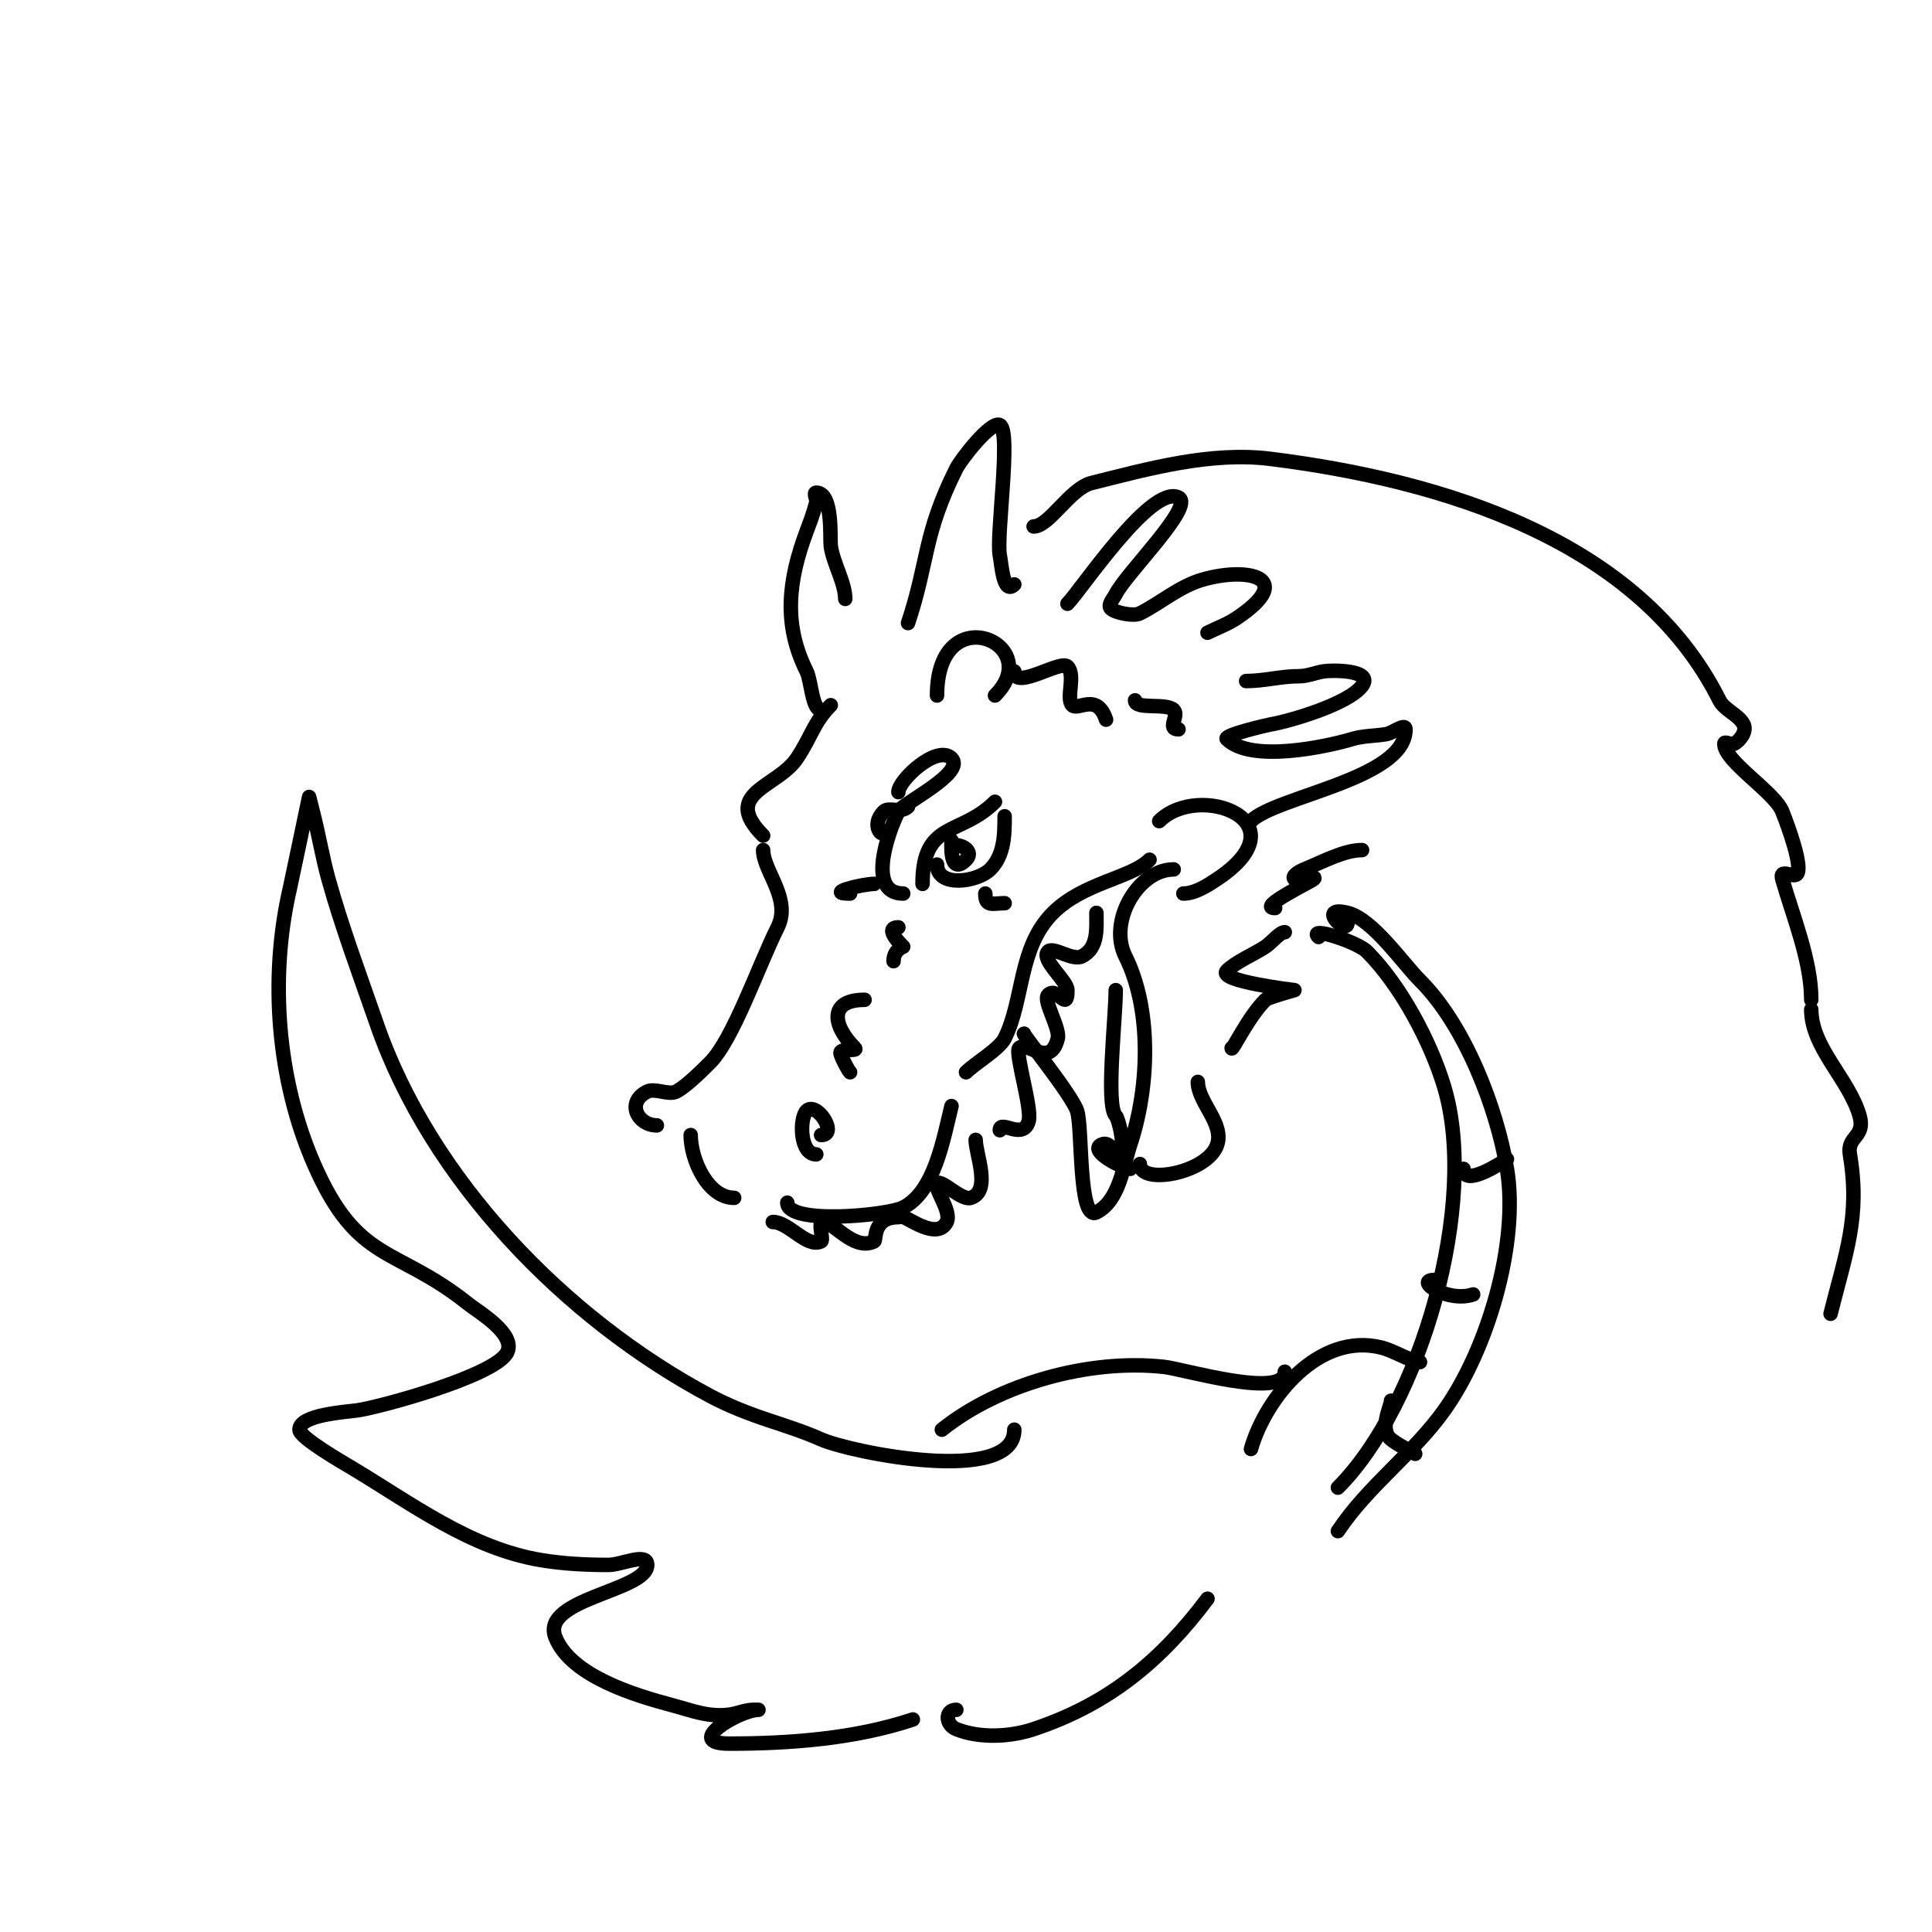 <svg viewBox='0 0 400 400' version='1.1' xmlns='http://www.w3.org/2000/svg' xmlns:xlink='http://www.w3.org/1999/xlink'><g fill='none' stroke='#000000' stroke-width='3' stroke-linecap='round' stroke-linejoin='round'><path d='M191,183c0,-13.173 7.817,-9.817 15,-17'/><path d='M194,179c0,4.875 8.407,3.593 11,1c2.861,-2.861 3,-6.84 3,-11'/><path d='M197,174c0,0.466 -0.515,7.515 3,4c1.672,-1.672 -0.715,-3 -2,-3'/><path d='M187,185c-7.557,0 -3.293,-12.414 -1,-17c0.814,-1.628 14.027,-7.973 11,-11c-2.945,-2.945 -11,4.503 -11,7'/><path d='M188,167c-1.494,1.494 -3.991,-0.009 -5,1c-2.955,2.955 0,5.751 0,4'/><path d='M181,183c-2.373,0 -10.515,2 -5,2'/><path d='M204,185c0,2.836 1.469,2 4,2'/><path d='M172,146c-3.513,3.513 -3.951,6.426 -7,11c-4.013,6.019 -15.836,7.164 -7,16'/><path d='M158,176c0,4.328 5.942,10.116 3,16c-3.907,7.815 -9.21,23.21 -14,28c-1.306,1.306 -4.946,4.973 -7,6c-1.6,0.8 -4.4,-0.8 -6,0c-4.469,2.234 -1.978,7 2,7'/><path d='M169,239c-3.476,0 -3.499,-7.501 -2,-9c2.079,-2.079 6.649,5 3,5'/><path d='M176,222c-0.474,-0.474 -2,-3.491 -2,-4c0,-1.054 3.745,-0.255 3,-1c-4.662,-4.662 -5.489,-10 2,-10'/><path d='M185,199c0,-2.36 2,-3 2,-3c0,0 -4.316,-4 -1,-4'/><path d='M143,235c0,5.05 3.533,13 9,13'/><path d='M163,249c0,4.63 20.696,2.652 24,1c6.504,-3.252 8.313,-14.251 10,-21'/><path d='M200,222c1.809,-1.809 6.909,-4.819 8,-7c4.036,-8.071 2.825,-18.825 10,-26c6.293,-6.293 16.167,-7.167 20,-11'/><path d='M243,180c-7.323,0 -13.639,10.722 -10,18c5.43,10.86 5.038,26.887 1,39c-1.424,4.273 -2.211,11.605 -7,14c-3.778,1.889 -2.847,-17.541 -4,-21c-1.132,-3.395 -11.396,-16 -11,-16'/><path d='M187,252c0.881,0 7.052,4.896 9,1c1.115,-2.23 -2.807,-7.193 -2,-8c0.879,-0.879 5.09,3.637 7,3c4.303,-1.434 1,-9.049 1,-12'/><path d='M207,234c0,-2.339 4.927,2.291 6,-2c0.661,-2.645 -2.924,-14.076 -2,-15c1.665,-1.665 6.4,4.4 8,-2c0.53,-2.12 -3.138,-7.862 -2,-9c1.963,-1.963 4,3.835 4,-1c0,-1.919 -5.627,-6.373 -4,-8c1.076,-1.076 5.037,1.981 7,1c3.443,-1.722 3,-5.835 3,-9'/><path d='M186,252c-5.417,0 -4.54,4.77 -5,5c-3.695,1.847 -7.346,-2.673 -10,-4c-2.166,-1.083 -0.332,3.666 -1,4c-2.931,1.465 -6.654,-4 -10,-4'/><path d='M234,242c-1.233,0 -8.687,-3.656 -6,-5c1.989,-0.994 2.498,2.502 4,1c0.927,-0.927 -0.443,-6.443 -1,-7c-2.101,-2.101 0,-20.409 0,-26'/><path d='M170,147c-1.856,0 -2.046,-6.091 -3,-8c-4.843,-9.685 -3.833,-18.778 0,-29c0.74,-1.974 1.489,-3.955 2,-6c0.162,-0.647 -0.667,-2 0,-2c3.514,0 2.807,9.454 3,11c0.436,3.49 3,7.653 3,11'/><path d='M188,129c4.297,-12.892 3.122,-18.243 10,-32c0.947,-1.893 7.176,-9.912 9,-9c2.42,1.21 -0.793,23.037 0,27c0.366,1.83 0.708,8.292 3,6'/><path d='M221,125c2.764,-2.764 17.363,-24.819 23,-22c3.445,1.722 -10.835,15.671 -13,20c-0.471,0.943 -1.745,2.255 -1,3c0.86,0.86 4.676,1.662 6,1c4.306,-2.153 8.177,-5.622 13,-7c9.609,-2.745 19.445,-0.297 7,8c-1.861,1.24 -4,2 -6,3'/><path d='M258,141c3.777,0 7.108,-1 11,-1c1.7,0 3.323,-0.721 5,-1c1.643,-0.274 10.538,-0.384 8,3c-2.828,3.771 -15.041,7.34 -19,8c-0.572,0.095 -9.777,2.223 -9,3c5.002,5.002 20.733,1.58 26,0c2.258,-0.677 4.675,-0.613 7,-1c1.356,-0.226 4,-2.374 4,-1c0,10.28 -26.869,13.869 -32,19'/><path d='M240,170c8.193,-8.193 30.057,-0.038 12,12c-1.913,1.276 -4.571,3 -7,3'/><path d='M236,241c0,4.485 14.046,1.863 16,-4c1.479,-4.437 -4,-8.798 -4,-13'/><path d='M255,217c0,0.868 3.337,-6.337 7,-10c0.474,-0.474 6,-2 6,-2c0,0 -16.106,-1.894 -14,-4c1.891,-1.891 5.723,-3.482 8,-5c1.321,-0.88 2.934,-3 4,-3'/><path d='M264,188c-3.967,0 7.521,-5.521 8,-6c0.943,-0.943 -3.057,0.943 -4,0c-0.667,-0.667 1.125,-1.65 2,-2c3.667,-1.467 8.218,-4 12,-4'/><path d='M194,144c0,-20.564 22.748,-10.748 12,0'/><path d='M210,139c0,4.026 9.568,-2.432 11,-1c1.777,1.777 -0.369,6.631 1,8c1.232,1.232 5.1,-2.7 7,3'/><path d='M235,145c0,2.02 6.444,0.444 8,2c1.192,1.192 -1.535,4 1,4'/><path d='M214,109c3.236,0 7.551,-7.888 12,-9c11.611,-2.903 24.648,-6.544 37,-5c35.595,4.449 76.402,16.804 93,50c1,2 4,3 5,5c0.717,1.434 -0.812,3.406 -2,4c-0.596,0.298 -2,-0.667 -2,0c0,3.643 10.393,9.982 12,14c1.272,3.181 4.348,11.652 3,13c-0.786,0.786 -3.658,-1.301 -3,1c2.227,7.793 6,16.858 6,25'/><path d='M375,209c0,7.903 7.847,14.465 10,22c1.291,4.519 -2.643,4.143 -2,8c2.16,12.963 -0.831,20.322 -4,33'/><path d='M279,191c0,2.885 -6.613,-3.653 0,-2c5.203,1.301 11.332,10.332 15,14c9.314,9.314 15.893,26.359 18,39c2.575,15.449 -4.118,37.565 -13,50c-6.452,9.033 -15.689,15.533 -22,25'/><path d='M273,194c-2.354,-2.354 8,1 10,3c6.931,6.931 13.188,18.626 16,28c7.24,24.132 -4.837,65.837 -22,83'/><path d='M303,242c0,3.973 8.098,-1.399 9,-2'/><path d='M297,265c-4.327,0 2.732,4.756 8,3'/><path d='M288,290c0,1.129 -2.566,5.947 0,8c1.518,1.214 3.333,2 5,3'/><path d='M294,282c-1.696,0 -5.292,-2.323 -8,-3c-13.008,-3.252 -23.974,10.41 -27,21'/><path d='M266,284c0,5.736 -20.953,-0.55 -25,-1c-15.393,-1.71 -34.102,3.481 -46,13'/><path d='M210,296c0,11.605 -33.941,4.693 -40,2c-3.565,-1.585 -7.299,-2.766 -11,-4c-4.111,-1.37 -8.176,-2.961 -12,-5c-30.086,-16.046 -57.848,-44.784 -69,-77c-3.408,-9.844 -7.22,-19.993 -10,-30c-1.19,-4.285 -1.921,-8.686 -3,-13c-0.333,-1.333 -1,-4 -1,-4c0,0 -3.704,17.715 -4,19c-4.267,18.492 -2.597,39.636 5,57c9.12,20.845 16.809,16.847 32,29c1.938,1.55 9.909,6.182 8,10c-2.418,4.835 -26.381,11.34 -31,12c-2.412,0.345 -12,0.898 -12,4c0,1.642 8.996,6.798 11,8c12.3,7.38 24.434,16.572 39,19c4.615,0.769 9.321,1 14,1c2.667,0 8,-2.667 8,0c0,5.404 -22.211,6.971 -19,15c3.234,8.085 16.718,12.058 24,14c4.458,1.189 7.597,2.55 12,2c1.687,-0.211 3.3,-1 5,-1c0.333,0 1.333,0 1,0c-3.787,0 -15.755,7 -6,7c12.593,0 26.043,-1.014 38,-5'/><path d='M198,354c-2.414,0 -2.274,3.09 0,4c4.839,1.936 11.117,1.628 16,0c15.588,-5.196 26.384,-14.178 36,-27'/></g>
</svg>